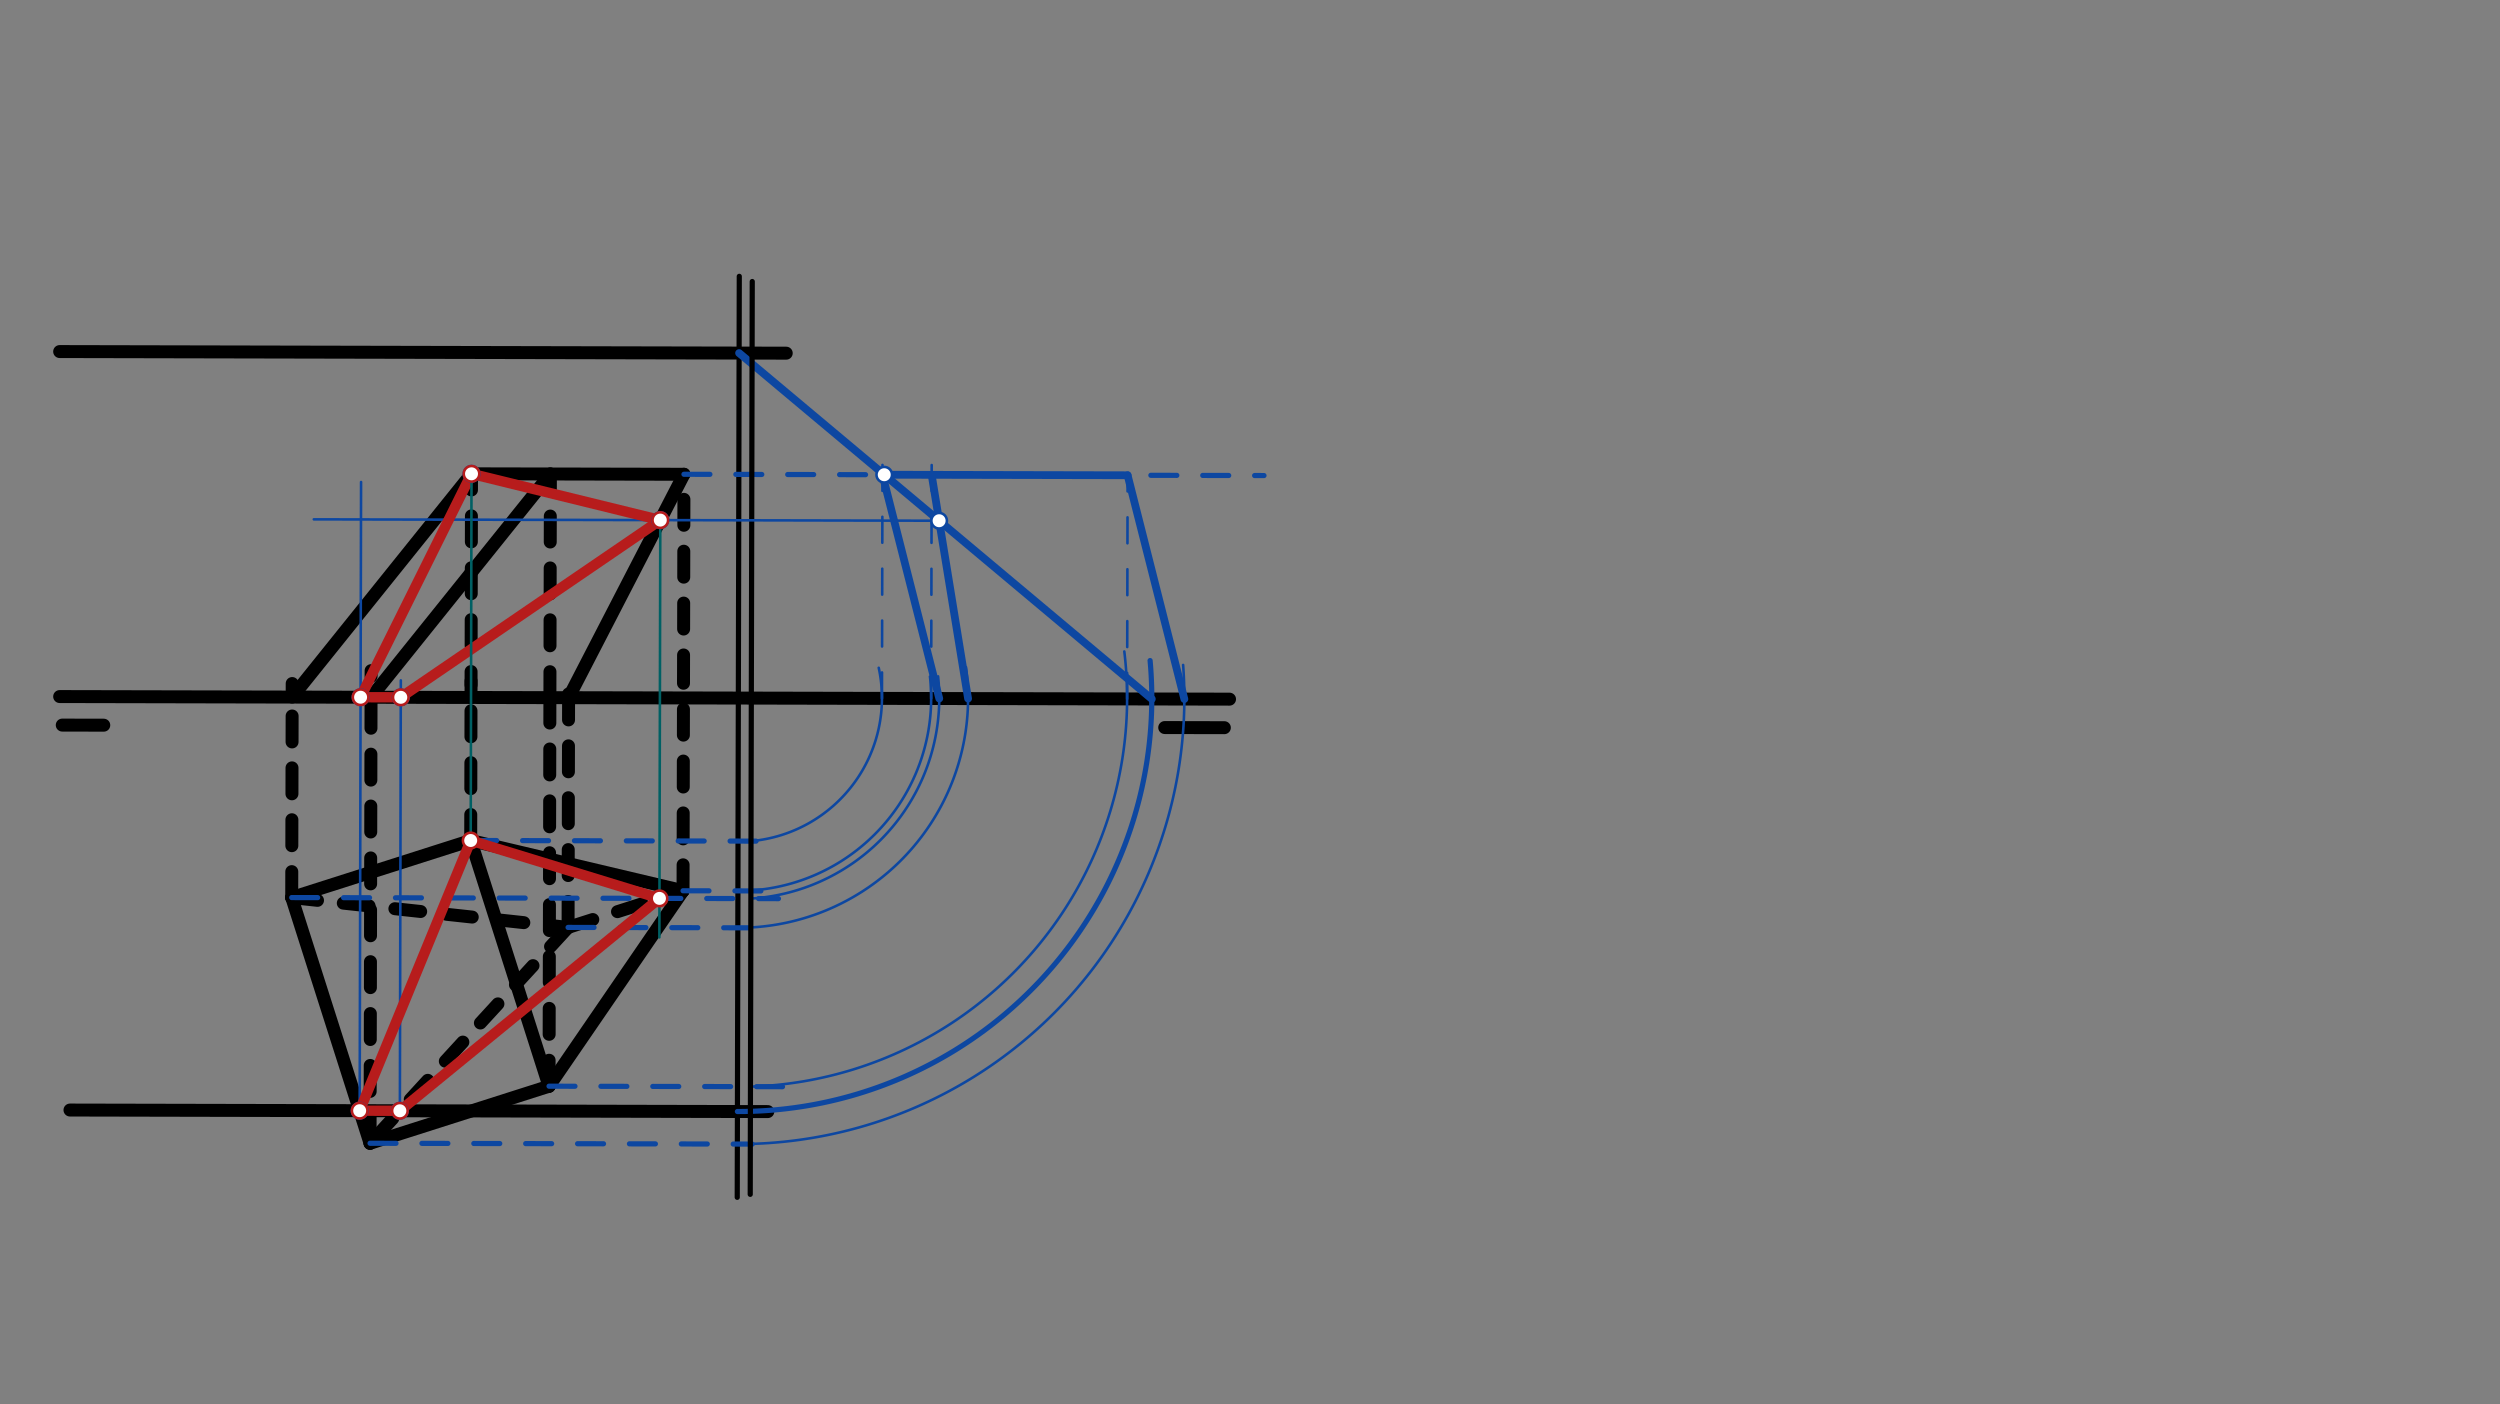 <svg xmlns="http://www.w3.org/2000/svg" class="svg--816" height="100%" preserveAspectRatio="xMidYMid meet" viewBox="0 0 963.78 541.417" width="100%"><rect x="0" y="0" width="963.78" height="541.417" fill="#808080" stroke="none"/><defs><marker id="marker-arrow" markerHeight="16" markerUnits="userSpaceOnUse" markerWidth="24" orient="auto-start-reverse" refX="24" refY="4" viewBox="0 0 24 8"><path d="M 0 0 L 24 4 L 0 8 z" stroke="inherit"></path></marker></defs><g class="aux-layer--949"></g><g class="main-layer--75a"><g class="element--733"><line stroke="#000000" stroke-dasharray="none" stroke-linecap="round" stroke-width="5" x1="23" x2="474" y1="268.531" y2="269.531"></line></g><g class="element--733"><line stroke="#000000" stroke-dasharray="none" stroke-linecap="round" stroke-width="5" x1="24" x2="40.002" y1="279.531" y2="279.567"></line></g><g class="element--733"><line stroke="#000000" stroke-dasharray="none" stroke-linecap="round" stroke-width="5" x1="472" x2="449.016" y1="280.531" y2="280.48"></line></g><g class="element--733"><line stroke="#000000" stroke-dasharray="none" stroke-linecap="round" stroke-width="5" x1="23" x2="303.101" y1="135.531" y2="136.152"></line></g><g class="element--733"><line stroke="#000000" stroke-dasharray="none" stroke-linecap="round" stroke-width="5" x1="296" x2="26.977" y1="428.529" y2="427.933"></line></g><g class="element--733"><line stroke="#000000" stroke-dasharray="none" stroke-linecap="round" stroke-width="5" x1="142.661" x2="211.661" y1="440.741" y2="418.741"></line></g><g class="element--733"><line stroke="#000000" stroke-dasharray="none" stroke-linecap="round" stroke-width="5" x1="112.461" x2="181.461" y1="346.022" y2="324.022"></line></g><g class="element--733"><line stroke="#000000" stroke-dasharray="none" stroke-linecap="round" stroke-width="5" x1="112.461" x2="142.661" y1="346.022" y2="440.741"></line></g><g class="element--733"><line stroke="#000000" stroke-dasharray="none" stroke-linecap="round" stroke-width="5" x1="181.461" x2="211.661" y1="324.022" y2="418.741"></line></g><g class="element--733"><line stroke="#000000" stroke-dasharray="10" stroke-linecap="round" stroke-width="5" x1="112.461" x2="219" y1="346.022" y2="357.531"></line></g><g class="element--733"><line stroke="#000000" stroke-dasharray="10" stroke-linecap="round" stroke-width="5" x1="219" x2="142.661" y1="357.531" y2="440.741"></line></g><g class="element--733"><line stroke="#000000" stroke-dasharray="10" stroke-linecap="round" stroke-width="5" x1="219" x2="263.32" y1="357.531" y2="343.4"></line></g><g class="element--733"><line stroke="#000000" stroke-dasharray="none" stroke-linecap="round" stroke-width="5" x1="181.461" x2="263.32" y1="324.022" y2="343.4"></line></g><g class="element--733"><line stroke="#000000" stroke-dasharray="none" stroke-linecap="round" stroke-width="5" x1="263.32" x2="211.661" y1="343.4" y2="418.741"></line></g><g class="element--733"><line stroke="#000000" stroke-dasharray="10" stroke-linecap="round" stroke-width="5" x1="112.461" x2="112.644" y1="346.022" y2="263.508"></line></g><g class="element--733"><line stroke="#000000" stroke-dasharray="10" stroke-linecap="round" stroke-width="5" x1="181.461" x2="181.597" y1="324.022" y2="262.506"></line></g><g class="element--733"><line stroke="#000000" stroke-dasharray="10" stroke-linecap="round" stroke-width="5" x1="211.661" x2="212.014" y1="418.741" y2="259.516"></line></g><g class="element--733"><line stroke="#000000" stroke-dasharray="10" stroke-linecap="round" stroke-width="5" x1="263.32" x2="263.5" y1="343.4" y2="262.501"></line></g><g class="element--733"><line stroke="#000000" stroke-dasharray="10" stroke-linecap="round" stroke-width="5" x1="219" x2="219.206" y1="357.531" y2="264.51"></line></g><g class="element--733"><line stroke="#000000" stroke-dasharray="10" stroke-linecap="round" stroke-width="5" x1="142.661" x2="143.065" y1="440.741" y2="258.542"></line></g><g class="element--733"><line stroke="#000000" stroke-dasharray="10" stroke-linecap="round" stroke-width="5" x1="181.583" x2="181.774" y1="268.883" y2="182.659"></line></g><g class="element--733"><line stroke="#000000" stroke-dasharray="10" stroke-linecap="round" stroke-width="5" x1="211.993" x2="212.184" y1="268.95" y2="182.727"></line></g><g class="element--733"><line stroke="#000000" stroke-dasharray="10" stroke-linecap="round" stroke-width="5" x1="263.5" x2="263.677" y1="262.501" y2="182.841"></line></g><g class="element--733"><line stroke="#000000" stroke-dasharray="none" stroke-linecap="round" stroke-width="5" x1="112.632" x2="181.774" y1="268.73" y2="182.659"></line></g><g class="element--733"><line stroke="#000000" stroke-dasharray="none" stroke-linecap="round" stroke-width="5" x1="143.042" x2="212.184" y1="268.797" y2="182.727"></line></g><g class="element--733"><line stroke="#000000" stroke-dasharray="none" stroke-linecap="round" stroke-width="5" x1="181.774" x2="263.677" y1="182.659" y2="182.841"></line></g><g class="element--733"><line stroke="#000000" stroke-dasharray="none" stroke-linecap="round" stroke-width="5" x1="219.196" x2="263.677" y1="268.966" y2="182.841"></line></g><g class="element--733"><line stroke="#000000" stroke-dasharray="none" stroke-linecap="round" stroke-width="2" x1="285" x2="284.213" y1="106.531" y2="461.581"></line></g><g class="element--733"><line stroke="#0D47A1" stroke-dasharray="10" stroke-linecap="round" stroke-width="2" x1="181.461" x2="295.032" y1="324.022" y2="324.274"></line></g><g class="element--733"><line stroke="#0D47A1" stroke-dasharray="10" stroke-linecap="round" stroke-width="2" x1="263.32" x2="295.005" y1="343.4" y2="343.47"></line></g><g class="element--733"><line stroke="#0D47A1" stroke-dasharray="10" stroke-linecap="round" stroke-width="2" x1="211.661" x2="304.977" y1="418.741" y2="418.948"></line></g><g class="element--733"><line stroke="#0D47A1" stroke-dasharray="10" stroke-linecap="round" stroke-width="2" x1="112.461" x2="300.102" y1="346.022" y2="346.438"></line></g><g class="element--733"><line stroke="#0D47A1" stroke-dasharray="10" stroke-linecap="round" stroke-width="2" x1="142.661" x2="290.003" y1="440.741" y2="441.067"></line></g><g class="element--733"><line stroke="#0D47A1" stroke-dasharray="10" stroke-linecap="round" stroke-width="2" x1="219" x2="291.04" y1="357.531" y2="357.691"></line></g><g class="element--733"><path d="M 289.522 324.262 A 55.366 55.366 0 0 0 338.762 257.445" fill="none" stroke="#0D47A1" stroke-dasharray="none" stroke-linecap="round" stroke-width="1"></path></g><g class="element--733"><path d="M 289.473 346.414 A 77.454 77.454 0 0 0 361.64 260.744" fill="none" stroke="#0D47A1" stroke-dasharray="none" stroke-linecap="round" stroke-width="1"></path></g><g class="element--733"><path d="M 289.312 418.913 A 149.874 149.874 0 0 0 433.434 251.151" fill="none" stroke="#0D47A1" stroke-dasharray="none" stroke-linecap="round" stroke-width="1"></path></g><g class="element--733"><path d="M 284.258 441.055 A 171.944 171.944 0 0 0 456.109 256.351" fill="none" stroke="#0D47A1" stroke-dasharray="none" stroke-linecap="round" stroke-width="1"></path></g><g class="element--733"><path d="M 284.443 357.676 A 88.565 88.565 0 0 0 372.403 257.219" fill="none" stroke="#0D47A1" stroke-dasharray="none" stroke-linecap="round" stroke-width="1"></path></g><g class="element--733"><path d="M 284.475 343.447 A 74.336 74.336 0 0 0 358.512 260.823" fill="none" stroke="#0D47A1" stroke-dasharray="none" stroke-linecap="round" stroke-width="1"></path></g><g class="element--733"><path d="M 284.286 428.503 A 159.392 159.392 0 0 0 443.375 254.661" fill="none" stroke="#0D47A1" stroke-dasharray="none" stroke-linecap="round" stroke-width="2"></path></g><g class="element--733"><line stroke="#0D47A1" stroke-dasharray="none" stroke-linecap="round" stroke-width="3" x1="284.934" x2="444.031" y1="136.112" y2="269.465"></line></g><g class="element--733"><line stroke="#0D47A1" stroke-dasharray="10" stroke-linecap="round" stroke-width="2" x1="263.677" x2="487.279" y1="182.841" y2="183.337"></line></g><g class="element--733"><line stroke="#000000" stroke-dasharray="none" stroke-linecap="round" stroke-width="2" x1="290" x2="289.22" y1="108.533" y2="460.432"></line></g><g class="element--733"><line stroke="#0D47A1" stroke-dasharray="10" stroke-linecap="round" stroke-width="1" x1="340.005" x2="340.22" y1="269.234" y2="172.461"></line></g><g class="element--733"><line stroke="#0D47A1" stroke-dasharray="10" stroke-linecap="round" stroke-width="1" x1="358.975" x2="359.184" y1="269.276" y2="174.905"></line></g><g class="element--733"><line stroke="#0D47A1" stroke-dasharray="10" stroke-linecap="round" stroke-width="1" x1="434.514" x2="434.705" y1="269.444" y2="183.22"></line></g><g class="element--733"><line stroke="#0D47A1" stroke-dasharray="none" stroke-linecap="round" stroke-width="3" x1="456.583" x2="434.705" y1="269.493" y2="183.22"></line></g><g class="element--733"><line stroke="#0D47A1" stroke-dasharray="none" stroke-linecap="round" stroke-width="3" x1="373.204" x2="359.166" y1="269.308" y2="183.053"></line></g><g class="element--733"><line stroke="#0D47A1" stroke-dasharray="none" stroke-linecap="round" stroke-width="3" x1="362.093" x2="340.196" y1="269.283" y2="183.011"></line></g><g class="element--733"><line stroke="#0D47A1" stroke-dasharray="none" stroke-linecap="round" stroke-width="3" x1="340.196" x2="434.705" y1="183.011" y2="183.22"></line></g><g class="element--733"><line stroke="#0D47A1" stroke-dasharray="none" stroke-linecap="round" stroke-width="1" x1="362.046" x2="120.976" y1="200.746" y2="200.211"></line></g><g class="element--733"><line stroke="#0D47A1" stroke-dasharray="none" stroke-linecap="round" stroke-width="1" x1="138.656" x2="139.194" y1="428.18" y2="185.823"></line></g><g class="element--733"><line stroke="#0D47A1" stroke-dasharray="none" stroke-linecap="round" stroke-width="1" x1="154.153" x2="154.521" y1="428.215" y2="262.291"></line></g><g class="element--733"><line stroke="#B71C1C" stroke-dasharray="none" stroke-linecap="round" stroke-width="4" x1="139.01" x2="154.506" y1="268.788" y2="268.823"></line></g><g class="element--733"><line stroke="#B71C1C" stroke-dasharray="none" stroke-linecap="round" stroke-width="4" x1="139.01" x2="181.774" y1="268.788" y2="182.659"></line></g><g class="element--733"><line stroke="#B71C1C" stroke-dasharray="none" stroke-linecap="round" stroke-width="4" x1="181.774" x2="254.552" y1="182.659" y2="200.507"></line></g><g class="element--733"><line stroke="#B71C1C" stroke-dasharray="none" stroke-linecap="round" stroke-width="4" x1="254.552" x2="154.506" y1="200.507" y2="268.823"></line></g><g class="element--733"><line stroke="#006064" stroke-dasharray="none" stroke-linecap="round" stroke-width="1" x1="181.774" x2="181.461" y1="182.659" y2="324.022"></line></g><g class="element--733"><line stroke="#006064" stroke-dasharray="none" stroke-linecap="round" stroke-width="1" x1="254.552" x2="254.196" y1="200.507" y2="361.366"></line></g><g class="element--733"><line stroke="#B71C1C" stroke-dasharray="none" stroke-linecap="round" stroke-width="4" x1="181.461" x2="138.656" y1="324.022" y2="428.18"></line></g><g class="element--733"><line stroke="#B71C1C" stroke-dasharray="none" stroke-linecap="round" stroke-width="4" x1="138.656" x2="154.153" y1="428.18" y2="428.215"></line></g><g class="element--733"><line stroke="#B71C1C" stroke-dasharray="none" stroke-linecap="round" stroke-width="4" x1="254.229" x2="181.461" y1="346.336" y2="324.022"></line></g><g class="element--733"><line stroke="#B71C1C" stroke-dasharray="none" stroke-linecap="round" stroke-width="4" x1="254.229" x2="154.153" y1="346.336" y2="428.215"></line></g><g class="element--733"><circle cx="340.889" cy="183.012" r="3" stroke="#0D47A1" stroke-width="1" fill="#ffffff"></circle>}</g><g class="element--733"><circle cx="362.046" cy="200.746" r="3" stroke="#0D47A1" stroke-width="1" fill="#ffffff"></circle>}</g><g class="element--733"><circle cx="254.552" cy="200.507" r="3" stroke="#0D47A1" stroke-width="1" fill="#ffffff"></circle>}</g><g class="element--733"><circle cx="181.774" cy="182.659" r="3" stroke="#0D47A1" stroke-width="1" fill="#ffffff"></circle>}</g><g class="element--733"><circle cx="138.656" cy="428.18" r="3" stroke="#0D47A1" stroke-width="1" fill="#ffffff"></circle>}</g><g class="element--733"><circle cx="154.153" cy="428.215" r="3" stroke="#0D47A1" stroke-width="1" fill="#ffffff"></circle>}</g><g class="element--733"><circle cx="139.01" cy="268.788" r="3" stroke="#0D47A1" stroke-width="1" fill="#ffffff"></circle>}</g><g class="element--733"><circle cx="154.506" cy="268.823" r="3" stroke="#0D47A1" stroke-width="1" fill="#ffffff"></circle>}</g><g class="element--733"><circle cx="139.01" cy="268.788" r="3" stroke="#B71C1C" stroke-width="1" fill="#ffffff"></circle>}</g><g class="element--733"><circle cx="154.506" cy="268.823" r="3" stroke="#B71C1C" stroke-width="1" fill="#ffffff"></circle>}</g><g class="element--733"><circle cx="181.774" cy="182.659" r="3" stroke="#B71C1C" stroke-width="1" fill="#ffffff"></circle>}</g><g class="element--733"><circle cx="254.552" cy="200.507" r="3" stroke="#B71C1C" stroke-width="1" fill="#ffffff"></circle>}</g><g class="element--733"><circle cx="138.656" cy="428.18" r="3" stroke="#B71C1C" stroke-width="1" fill="#ffffff"></circle>}</g><g class="element--733"><circle cx="154.153" cy="428.215" r="3" stroke="#B71C1C" stroke-width="1" fill="#ffffff"></circle>}</g><g class="element--733"><circle cx="181.461" cy="324.022" r="3" stroke="#B71C1C" stroke-width="1" fill="#ffffff"></circle>}</g><g class="element--733"><circle cx="254.229" cy="346.336" r="3" stroke="#B71C1C" stroke-width="1" fill="#ffffff"></circle>}</g></g><g class="snaps-layer--ac6"></g><g class="temp-layer--52d"></g></svg>